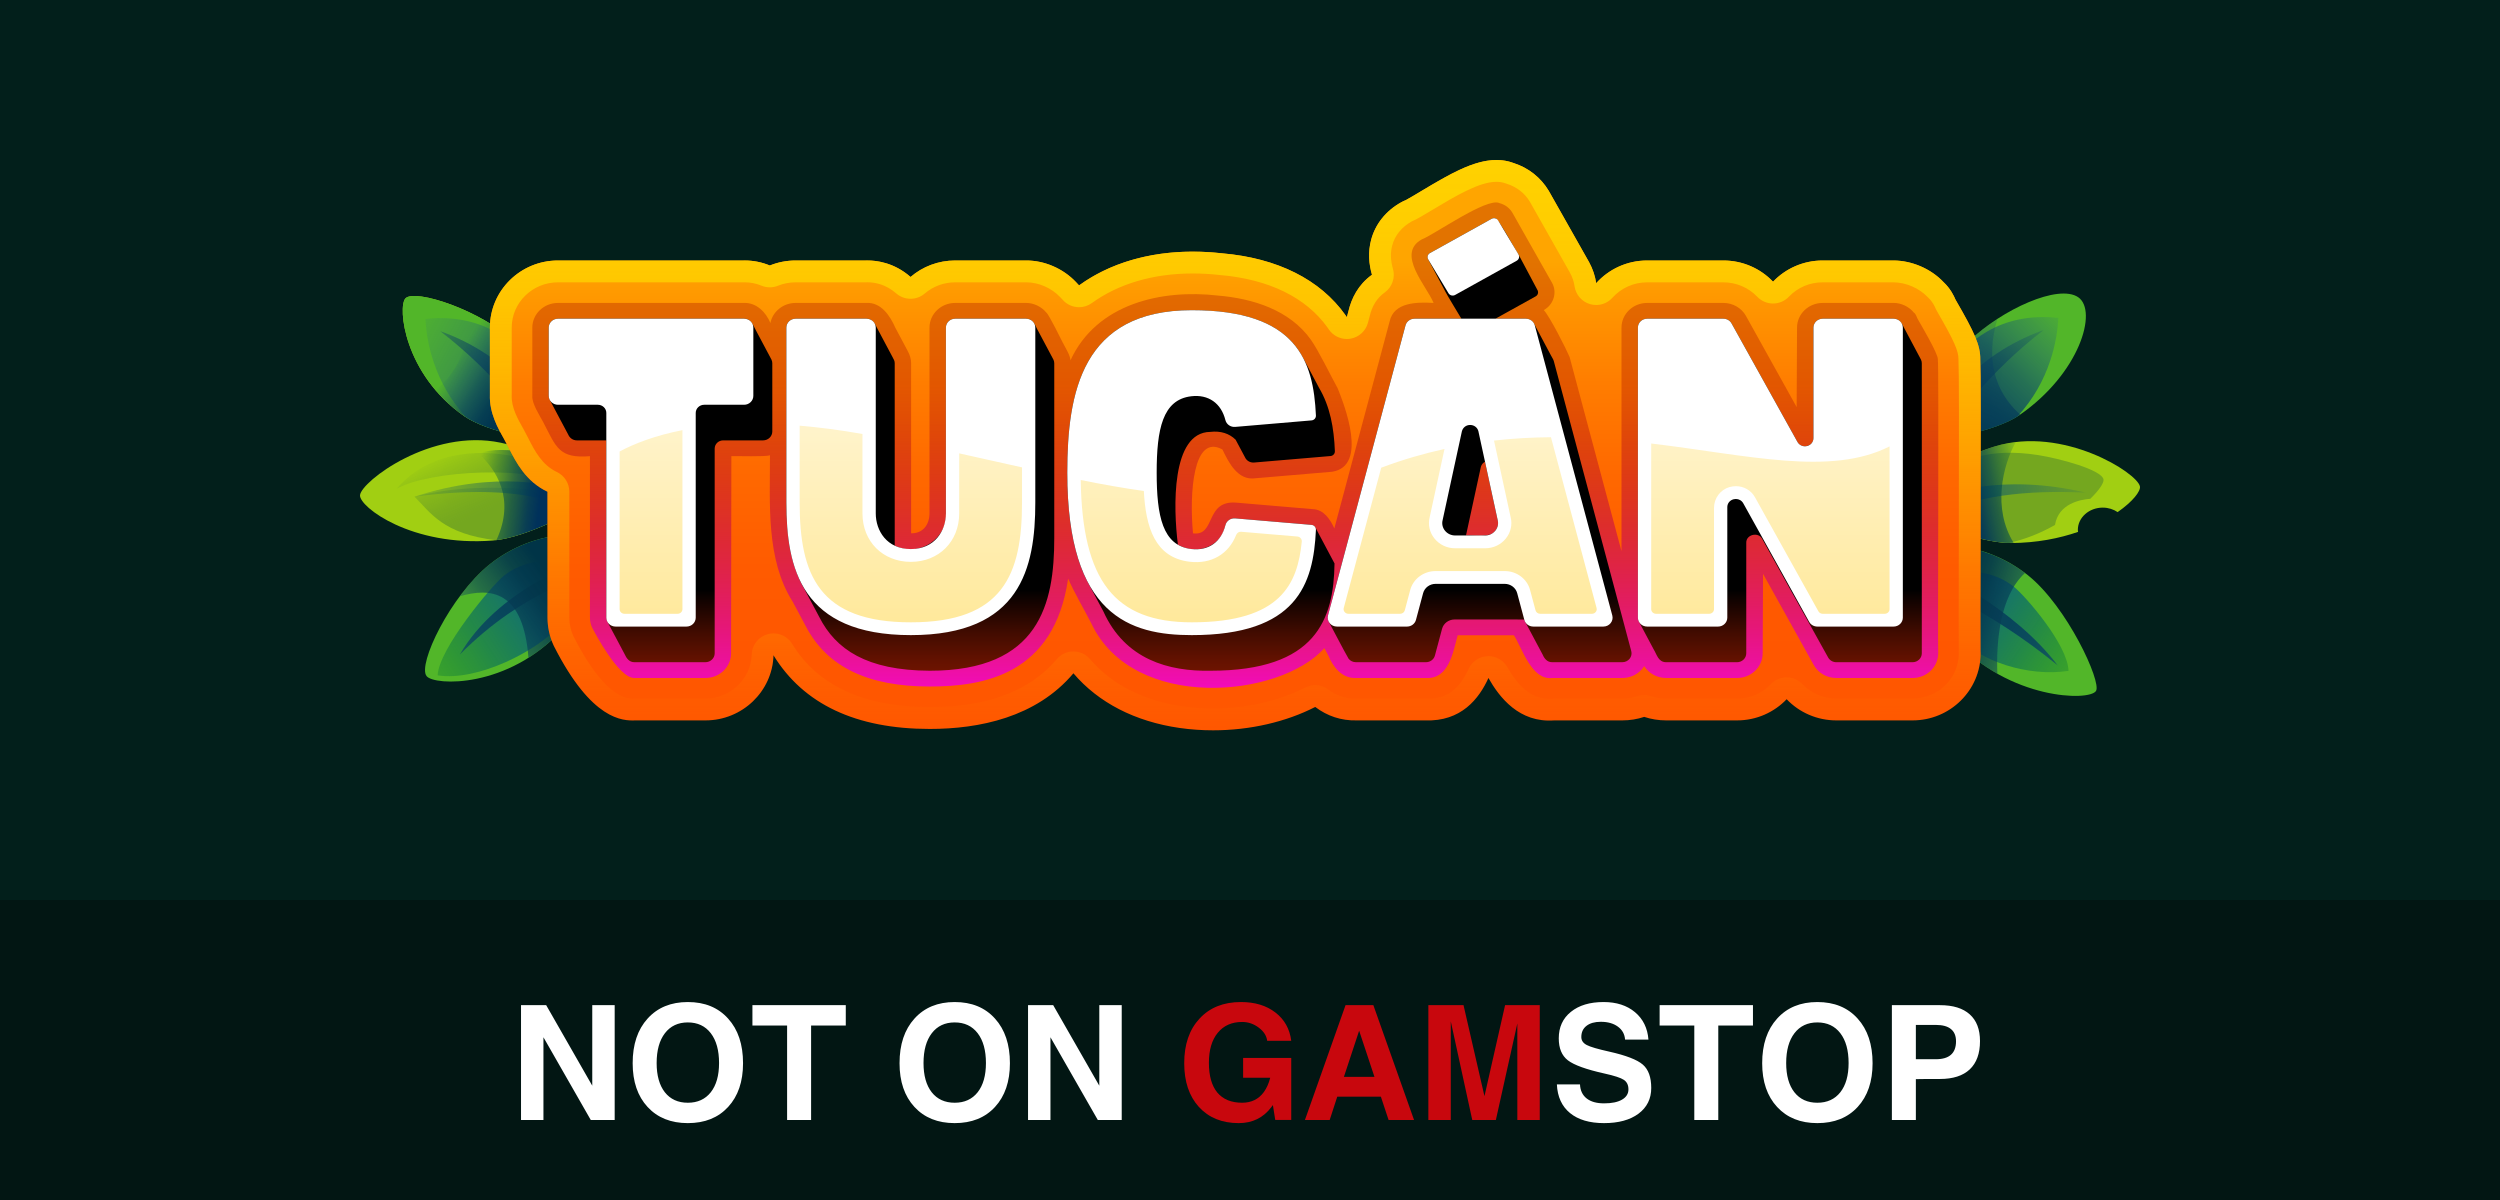 <?xml version="1.0" encoding="UTF-8"?>
<svg xmlns="http://www.w3.org/2000/svg" width="125" height="60" viewBox="0 0 125 60" fill="none">
  <rect width="125" height="60" fill="#021F1B"></rect>
  <rect width="125" height="15" transform="translate(0 45)" fill="#021613"></rect>
  <path d="M27.172 56H26.613H26.051V50.258H26.68H27.309L29.613 54.285V50.258H30.172H30.734V56H30.137H29.539L27.172 51.863V56ZM34.391 56.156C33.547 56.156 32.876 55.887 32.379 55.348C31.881 54.809 31.633 54.079 31.633 53.16C31.633 52.223 31.881 51.479 32.379 50.93C32.876 50.378 33.547 50.102 34.391 50.102C35.24 50.102 35.911 50.378 36.406 50.93C36.904 51.479 37.152 52.223 37.152 53.16C37.152 54.079 36.904 54.809 36.406 55.348C35.911 55.887 35.24 56.156 34.391 56.156ZM34.391 55.137C34.88 55.137 35.263 54.962 35.539 54.613C35.815 54.262 35.953 53.775 35.953 53.152C35.953 52.517 35.815 52.02 35.539 51.66C35.263 51.301 34.88 51.121 34.391 51.121C33.904 51.121 33.522 51.301 33.246 51.66C32.97 52.02 32.832 52.517 32.832 53.152C32.832 53.775 32.969 54.262 33.242 54.613C33.518 54.962 33.901 55.137 34.391 55.137ZM39.355 56V51.277H37.621V50.77V50.258H42.289V50.766V51.277H40.555V56H39.957H39.355ZM47.734 56.156C46.891 56.156 46.22 55.887 45.723 55.348C45.225 54.809 44.977 54.079 44.977 53.16C44.977 52.223 45.225 51.479 45.723 50.93C46.22 50.378 46.891 50.102 47.734 50.102C48.583 50.102 49.255 50.378 49.75 50.93C50.247 51.479 50.496 52.223 50.496 53.16C50.496 54.079 50.247 54.809 49.75 55.348C49.255 55.887 48.583 56.156 47.734 56.156ZM47.734 55.137C48.224 55.137 48.607 54.962 48.883 54.613C49.159 54.262 49.297 53.775 49.297 53.152C49.297 52.517 49.159 52.02 48.883 51.66C48.607 51.301 48.224 51.121 47.734 51.121C47.247 51.121 46.866 51.301 46.59 51.66C46.314 52.02 46.176 52.517 46.176 53.152C46.176 53.775 46.312 54.262 46.586 54.613C46.862 54.962 47.245 55.137 47.734 55.137ZM52.523 56H51.965H51.402V50.258H52.031H52.66L54.965 54.285V50.258H55.523H56.086V56H55.488H54.891L52.523 51.863V56ZM81.254 51.98C81.233 51.707 81.113 51.491 80.894 51.332C80.676 51.171 80.391 51.09 80.039 51.09C79.734 51.09 79.496 51.158 79.324 51.293C79.152 51.426 79.066 51.612 79.066 51.852C79.066 52.023 79.156 52.156 79.336 52.25C79.513 52.344 79.889 52.454 80.465 52.582C81.301 52.77 81.859 52.986 82.141 53.23C82.422 53.473 82.562 53.862 82.562 54.398C82.562 54.938 82.35 55.366 81.926 55.684C81.501 55.999 80.927 56.156 80.203 56.156C79.477 56.156 78.909 55.988 78.5 55.652C78.091 55.316 77.872 54.839 77.844 54.219H79C79.013 54.523 79.124 54.758 79.332 54.922C79.54 55.086 79.831 55.168 80.203 55.168C80.586 55.168 80.884 55.107 81.098 54.984C81.314 54.859 81.422 54.688 81.422 54.469C81.422 54.253 81.345 54.094 81.191 53.992C81.04 53.891 80.717 53.785 80.223 53.676C79.311 53.473 78.702 53.253 78.394 53.016C78.09 52.781 77.938 52.415 77.938 51.918C77.938 51.361 78.139 50.919 78.543 50.594C78.947 50.266 79.492 50.102 80.18 50.102C80.823 50.102 81.346 50.271 81.75 50.609C82.154 50.948 82.378 51.405 82.422 51.98H81.254ZM84.715 56V51.277H82.981V50.77V50.258H87.648V50.766V51.277H85.914V56H85.316H84.715ZM90.867 56.156C90.023 56.156 89.353 55.887 88.856 55.348C88.358 54.809 88.109 54.079 88.109 53.16C88.109 52.223 88.358 51.479 88.856 50.93C89.353 50.378 90.023 50.102 90.867 50.102C91.716 50.102 92.388 50.378 92.883 50.93C93.38 51.479 93.629 52.223 93.629 53.16C93.629 54.079 93.38 54.809 92.883 55.348C92.388 55.887 91.716 56.156 90.867 56.156ZM90.867 55.137C91.357 55.137 91.74 54.962 92.016 54.613C92.292 54.262 92.43 53.775 92.43 53.152C92.43 52.517 92.292 52.02 92.016 51.66C91.74 51.301 91.357 51.121 90.867 51.121C90.38 51.121 89.999 51.301 89.723 51.66C89.447 52.02 89.309 52.517 89.309 53.152C89.309 53.775 89.445 54.262 89.719 54.613C89.995 54.962 90.378 55.137 90.867 55.137ZM94.594 56V50.258H95.191H96.996C97.65 50.258 98.147 50.411 98.488 50.719C98.829 51.023 99 51.469 99 52.055C99 52.675 98.829 53.146 98.488 53.469C98.147 53.789 97.65 53.949 96.996 53.949C96.533 53.947 96.132 53.949 95.793 53.957V56H95.195H94.594ZM95.793 52.961H96.793C97.129 52.961 97.38 52.887 97.547 52.738C97.716 52.59 97.801 52.366 97.801 52.066C97.801 51.793 97.716 51.589 97.547 51.453C97.38 51.315 97.129 51.246 96.793 51.246H95.793V52.961Z" fill="white"></path>
  <path d="M61.938 56.156C61.102 56.156 60.438 55.887 59.945 55.348C59.456 54.809 59.211 54.079 59.211 53.16C59.211 52.223 59.466 51.479 59.977 50.93C60.487 50.378 61.177 50.102 62.047 50.102C62.745 50.102 63.319 50.276 63.77 50.625C64.223 50.974 64.487 51.445 64.562 52.039H63.359C63.328 51.789 63.188 51.57 62.938 51.383C62.688 51.193 62.411 51.098 62.109 51.098C61.589 51.098 61.181 51.279 60.887 51.641C60.592 52 60.445 52.5 60.445 53.141C60.445 53.792 60.586 54.288 60.867 54.629C61.151 54.967 61.565 55.137 62.109 55.137H62.105C62.569 55.137 62.931 54.96 63.191 54.605C63.335 54.405 63.44 54.169 63.508 53.898V53.887H62.156V52.898H64.562V55.996H63.762L63.645 55.254L63.574 55.348C63.171 55.887 62.624 56.156 61.934 56.156H61.938ZM65.246 56L67.277 50.258H67.973H68.668L70.703 56H70.066H69.43L69.043 54.832H66.863L66.484 56H65.867H65.246ZM67.957 51.535L67.195 53.844H68.723L67.957 51.535ZM72.539 56H71.981H71.418V50.258H72.297H73.176L74.223 54.809L75.254 50.258H76.121H76.988V56H76.43H75.867V51.172L74.793 56H74.203H73.613L72.539 51.066V56Z" fill="#C8070D"></path>
  <path d="M29.875 26.972C29.617 26.599 26.805 26.361 24.474 28.225C22.518 29.789 20.869 33.226 21.329 33.805C21.721 34.297 25.419 34.431 28.104 31.479C29.141 30.339 30.132 27.345 29.875 26.972Z" fill="#52B629"></path>
  <path d="M29.479 26.789C29.478 26.789 29.477 26.79 29.476 26.79C29.522 26.801 29.568 26.812 29.608 26.824C29.568 26.812 29.526 26.8 29.479 26.789ZM25.189 28.79C24.596 29.265 21.915 32.472 21.884 33.77C23.914 34.078 26.908 32.521 28.003 31.25C30.725 28.089 27.083 27.276 25.189 28.79Z" fill="url(#paint0_linear_2356_1611)"></path>
  <path d="M29.005 28.075C29.005 28.075 24.873 29.468 22.991 32.729C26.244 29.429 29.541 28.711 29.541 28.711L29.005 28.075Z" fill="url(#paint1_linear_2356_1611)"></path>
  <path d="M29.875 26.972C29.617 26.599 26.805 26.361 24.474 28.225C23.944 28.649 23.439 29.211 22.991 29.815C24.523 29.368 26.16 29.502 26.422 32.887C27 32.523 27.572 32.064 28.103 31.479C29.141 30.339 30.132 27.345 29.875 26.972Z" fill="url(#paint2_linear_2356_1611)"></path>
  <path d="M27.528 21.874C27.837 21.595 27.713 19.005 25.734 17.107C24.074 15.515 20.746 14.428 20.274 14.917C19.873 15.333 20.198 18.716 23.209 20.805C24.373 21.612 27.219 22.153 27.528 21.874Z" fill="#8CC612"></path>
  <path d="M27.528 21.874C27.837 21.595 27.713 19.005 25.734 17.107C24.074 15.515 20.746 14.428 20.274 14.917C19.873 15.333 20.198 18.716 23.209 20.805C24.373 21.612 27.219 22.153 27.528 21.874Z" fill="#52B629"></path>
  <path d="M21.27 15.948C21.323 17.007 21.671 19.102 23.317 20.875C24.539 21.643 27.228 22.145 27.528 21.873C27.758 21.666 27.748 20.18 26.914 18.652C25.908 17.128 24.17 15.635 21.27 15.948Z" fill="url(#paint3_linear_2356_1611)"></path>
  <path d="M27.647 21.491C27.168 20.469 25.633 17.856 22.009 16.556C24.753 18.666 26.379 20.941 27.02 21.945C27.278 21.956 27.462 21.934 27.528 21.874C27.586 21.821 27.629 21.687 27.647 21.491Z" fill="url(#paint4_linear_2356_1611)"></path>
  <path d="M21.775 19.509C22.166 19.968 22.639 20.41 23.209 20.805C24.373 21.613 27.219 22.154 27.528 21.874C27.836 21.595 27.713 19.005 25.734 17.107C25.113 16.512 24.259 15.987 23.408 15.589C23.473 16.866 23.161 18.373 21.775 19.509Z" fill="url(#paint5_linear_2356_1611)"></path>
  <path d="M29.158 25.067C29.229 24.654 28.004 22.763 25.032 22.135C21.564 21.401 18.064 24.077 18.001 24.758C17.947 25.336 20.582 27.354 24.663 27.024C26.24 26.896 29.087 25.481 29.158 25.067Z" fill="#A1CF12"></path>
  <path d="M28.721 24.395C28.258 23.937 27.147 23.199 26.049 22.904C24.504 22.489 21.611 22.334 19.838 24.434C21.471 23.523 26.62 23.203 28.721 24.395ZM29.143 24.966C29.063 24.905 29.011 24.866 29.011 24.866C29.011 24.866 24.733 23.808 20.724 24.833C21.517 25.614 22.13 26.703 24.806 27.009C26.406 26.814 29.09 25.469 29.158 25.067C29.163 25.04 29.156 25.005 29.143 24.966Z" fill="url(#paint6_linear_2356_1611)"></path>
  <path d="M28.991 24.696C27.855 24.217 24.78 23.502 20.724 24.833C23.604 24.453 26.282 24.459 28.769 25.449C28.999 25.291 29.143 25.156 29.158 25.067C29.171 24.989 29.114 24.858 28.991 24.696Z" fill="url(#paint7_linear_2356_1611)"></path>
  <path d="M29.157 25.021C29.15 24.642 28.393 23.472 26.698 22.686C25.371 22.427 24.592 22.451 23.916 22.665C24.793 23.459 25.79 24.915 24.82 27.007C24.856 27.003 24.893 26.997 24.93 26.992C24.94 26.99 24.951 26.989 24.961 26.987C25 26.981 25.04 26.974 25.079 26.966C25.094 26.964 25.108 26.962 25.122 26.959C25.16 26.951 25.199 26.943 25.238 26.935C25.255 26.931 25.271 26.928 25.288 26.924C25.327 26.916 25.365 26.906 25.404 26.897C25.422 26.892 25.44 26.888 25.459 26.884C25.497 26.874 25.535 26.864 25.574 26.854C25.593 26.849 25.613 26.843 25.633 26.838C25.671 26.828 25.709 26.817 25.747 26.806C25.768 26.8 25.789 26.794 25.811 26.787C25.849 26.776 25.887 26.764 25.925 26.752C25.947 26.746 25.968 26.739 25.989 26.733C26.027 26.72 26.066 26.708 26.104 26.695C26.127 26.688 26.149 26.681 26.171 26.673C26.209 26.66 26.246 26.648 26.284 26.634C26.307 26.626 26.33 26.618 26.354 26.61C26.39 26.597 26.427 26.584 26.463 26.57C26.488 26.561 26.512 26.553 26.537 26.544C26.573 26.53 26.608 26.516 26.644 26.503C26.669 26.493 26.693 26.484 26.718 26.474C26.753 26.46 26.789 26.446 26.825 26.432C26.849 26.422 26.874 26.412 26.899 26.402C26.933 26.388 26.968 26.374 27.002 26.36C27.028 26.349 27.053 26.339 27.078 26.328C27.112 26.314 27.145 26.3 27.178 26.286C27.203 26.274 27.229 26.263 27.255 26.252C27.287 26.238 27.319 26.224 27.351 26.209C27.377 26.198 27.402 26.187 27.427 26.175C27.459 26.161 27.49 26.146 27.521 26.132C27.546 26.12 27.571 26.109 27.595 26.097C27.626 26.083 27.656 26.069 27.686 26.054C27.711 26.042 27.736 26.03 27.761 26.018C27.789 26.004 27.817 25.99 27.845 25.976C27.87 25.964 27.895 25.952 27.919 25.939C27.947 25.925 27.973 25.912 28 25.898C28.024 25.885 28.049 25.873 28.073 25.86C28.098 25.847 28.123 25.834 28.148 25.82C28.172 25.808 28.195 25.795 28.218 25.782C28.242 25.769 28.265 25.756 28.288 25.744C28.311 25.731 28.333 25.718 28.356 25.706C28.378 25.693 28.4 25.68 28.422 25.668C28.443 25.655 28.464 25.642 28.485 25.63C28.506 25.618 28.526 25.606 28.546 25.593C28.566 25.581 28.585 25.569 28.605 25.557C28.624 25.545 28.643 25.533 28.661 25.521C28.68 25.509 28.698 25.497 28.716 25.485C28.733 25.474 28.75 25.463 28.766 25.452C28.784 25.44 28.8 25.428 28.817 25.416C28.831 25.406 28.846 25.395 28.86 25.386C28.876 25.373 28.891 25.362 28.906 25.35C28.911 25.346 28.917 25.342 28.922 25.338C28.924 25.337 28.925 25.336 28.926 25.335C28.931 25.331 28.937 25.326 28.942 25.322C28.957 25.311 28.969 25.3 28.982 25.289C28.992 25.28 29.003 25.271 29.013 25.262C29.022 25.254 29.029 25.247 29.037 25.239C29.041 25.235 29.045 25.231 29.049 25.227C29.056 25.22 29.064 25.213 29.071 25.206C29.08 25.196 29.088 25.186 29.096 25.176C29.102 25.169 29.109 25.162 29.114 25.155C29.117 25.152 29.118 25.149 29.12 25.146C29.123 25.143 29.124 25.14 29.126 25.137C29.129 25.133 29.131 25.129 29.134 25.125C29.137 25.119 29.141 25.114 29.144 25.109C29.151 25.094 29.156 25.081 29.158 25.068C29.158 25.068 29.158 25.068 29.158 25.068C29.161 25.054 29.16 25.038 29.157 25.021Z" fill="url(#paint8_linear_2356_1611)"></path>
  <path d="M96.002 27.514C96.259 27.141 99.071 26.903 101.403 28.767C103.358 30.331 105.084 34.089 104.801 34.546C104.471 35.08 100.458 34.973 97.773 32.021C96.735 30.881 95.744 27.887 96.002 27.514Z" fill="#52B629"></path>
  <path d="M96.269 27.366C96.308 27.354 96.354 27.343 96.401 27.332C96.4 27.332 96.399 27.331 96.398 27.331C96.35 27.342 96.308 27.354 96.269 27.366ZM97.874 31.792C98.968 33.063 101.395 33.852 103.426 33.544C103.394 32.246 101.281 29.807 100.687 29.332C98.793 27.818 95.152 28.631 97.874 31.792Z" fill="url(#paint9_linear_2356_1611)"></path>
  <path d="M96.872 28.617C96.872 28.617 100.66 30.342 102.886 33.271C99.423 30.43 96.335 29.253 96.335 29.253L96.872 28.617Z" fill="url(#paint10_linear_2356_1611)"></path>
  <path d="M101.247 28.653C98.948 26.919 96.253 27.149 96.002 27.514C95.744 27.887 96.735 30.881 97.773 32.022C98.418 32.731 99.14 33.272 99.869 33.684C99.807 32.167 99.975 29.813 101.247 28.653Z" fill="url(#paint11_linear_2356_1611)"></path>
  <path d="M96.661 21.82C96.352 21.541 96.475 18.951 98.454 17.053C100.114 15.461 102.932 14.184 103.914 14.864C104.896 15.544 103.991 18.663 100.979 20.752C99.815 21.559 96.969 22.1 96.661 21.82Z" fill="#52B629"></path>
  <path d="M102.919 15.896C102.866 16.954 102.518 19.049 100.872 20.822C99.65 21.59 96.961 22.092 96.661 21.821C96.431 21.613 96.441 20.127 97.275 18.599C98.281 17.075 100.019 15.582 102.919 15.896Z" fill="url(#paint12_linear_2356_1611)"></path>
  <path d="M96.542 21.437C97.021 20.415 98.556 17.802 102.179 16.502C99.436 18.612 97.81 20.887 97.168 21.892C96.911 21.902 96.727 21.88 96.661 21.82C96.603 21.767 96.56 21.633 96.542 21.437Z" fill="url(#paint13_linear_2356_1611)"></path>
  <path d="M98.454 17.053C96.475 18.951 96.352 21.541 96.661 21.82C96.969 22.099 99.815 21.558 100.979 20.751C100.99 20.744 100.999 20.735 101.01 20.728C99.32 19.204 99.465 17.27 99.876 15.94C99.361 16.273 98.871 16.653 98.454 17.053Z" fill="url(#paint14_linear_2356_1611)"></path>
  <path d="M99.766 22.313C96.859 23.194 95.801 25.182 95.907 25.588C96.013 25.994 98.971 27.16 100.553 27.152C101.843 27.145 102.968 26.919 103.903 26.594C103.9 26.561 103.892 26.529 103.892 26.495C103.892 25.88 104.45 25.381 105.139 25.381C105.418 25.381 105.674 25.466 105.882 25.605C106.642 25.076 107.039 24.558 106.997 24.323C106.875 23.651 103.159 21.285 99.766 22.313Z" fill="#A1CF12"></path>
  <path d="M104.515 24.94C104.952 24.514 105.2 24.148 105.176 23.979C105.105 23.488 102.96 22.92 101.905 22.754C96.946 21.971 96.036 25.375 96.036 25.375C96.036 25.375 95.988 25.418 95.913 25.486C95.904 25.526 95.9 25.562 95.907 25.588C96.01 25.983 98.799 27.092 100.41 27.15C101.256 26.979 102.055 26.641 102.75 26.247C102.921 25.191 103.994 24.98 104.515 24.94Z" fill="url(#paint15_linear_2356_1611)"></path>
  <path d="M96.042 25.205C97.132 24.63 100.135 23.654 104.29 24.632C101.388 24.5 98.721 24.736 96.328 25.936C96.085 25.798 95.93 25.676 95.907 25.589C95.887 25.513 95.934 25.377 96.042 25.205Z" fill="url(#paint16_linear_2356_1611)"></path>
  <path d="M100.553 27.153C100.599 27.152 100.64 27.147 100.686 27.146C99.612 25.413 100.133 23.282 100.787 22.11C100.446 22.15 100.105 22.211 99.766 22.313C96.859 23.194 95.801 25.182 95.907 25.589C96.013 25.995 98.971 27.161 100.553 27.153Z" fill="url(#paint17_linear_2356_1611)"></path>
  <path d="M99.031 27.38C99.043 20.715 99.043 18.705 99.014 17.976C99.024 17.267 98.719 16.617 97.809 15.041L97.778 14.987C97.698 14.799 97.526 14.433 97.176 14.105C96.535 13.426 95.579 13.03 94.68 13.025H91.134C90.156 13.025 89.273 13.433 88.652 14.085C88.017 13.418 87.123 13.025 86.169 13.025H82.358C81.344 13.025 80.433 13.464 79.809 14.159C79.756 13.801 79.64 13.447 79.455 13.11L77.439 9.544C77.041 8.877 76.42 8.388 75.678 8.152C74.281 7.629 72.756 8.542 71.007 9.588C70.76 9.736 70.427 9.935 70.298 10.001C70.217 10.034 70.138 10.071 70.062 10.114C69.299 10.536 68.764 11.204 68.556 11.995C68.393 12.615 68.445 13.203 68.599 13.738C67.904 14.237 67.571 14.924 67.421 15.564L67.343 15.858C67.319 15.823 67.296 15.789 67.272 15.755C66.006 13.975 63.874 12.907 61.107 12.666C58.295 12.349 55.784 12.942 53.953 14.27C53.903 14.21 53.851 14.155 53.797 14.103C53.156 13.424 52.215 13.02 51.303 13.025H47.757C46.905 13.025 46.125 13.335 45.528 13.848C44.684 13.11 43.78 13.01 43.287 13.025H39.78C39.327 13.025 38.891 13.113 38.491 13.275C38.08 13.104 37.633 13.017 37.179 13.025H27.898C26.022 13.025 24.495 14.53 24.495 16.38V19.737C24.461 20.646 24.905 21.427 25.204 21.953L25.432 22.385C25.798 23.108 26.287 24.072 27.375 24.586V30.883C27.375 31.359 27.48 31.835 27.677 32.26C27.687 32.283 27.699 32.306 27.71 32.329C29.584 36.017 31.142 36.046 31.767 36.02H35.273C37.117 36.02 38.624 34.565 38.674 32.761C40.172 35.208 42.798 36.447 46.49 36.447C48.948 36.447 51.809 35.875 53.671 33.663C54.914 35.126 56.746 36.078 58.987 36.399C59.54 36.478 60.098 36.516 60.654 36.516C62.496 36.516 64.306 36.095 65.762 35.347C66.358 35.802 67.067 36.04 67.83 36.02H71.252C73.059 36.088 73.952 34.936 74.422 33.898C74.968 34.864 75.957 36.151 77.71 36.02H81.116C81.495 36.02 81.864 35.959 82.21 35.844C82.557 35.959 82.926 36.02 83.306 36.02H86.851C87.829 36.02 88.712 35.611 89.333 34.96C89.968 35.628 90.863 36.02 91.816 36.02H95.628C97.504 36.02 99.031 34.515 99.031 32.665C99.031 32.63 99.03 32.594 99.028 32.559C99.021 32.218 99.026 29.759 99.031 27.38Z" fill="url(#paint18_linear_2356_1611)"></path>
  <path d="M74.822 9.091C74.992 9.091 75.147 9.118 75.296 9.174C75.313 9.18 75.33 9.186 75.347 9.192C75.841 9.348 76.24 9.664 76.49 10.081L78.498 13.634C78.617 13.85 78.694 14.08 78.729 14.318C78.791 14.736 79.089 15.082 79.494 15.204C79.598 15.235 79.704 15.25 79.809 15.25C80.114 15.25 80.41 15.122 80.621 14.887C81.061 14.397 81.694 14.116 82.358 14.116H86.169C86.809 14.116 87.426 14.379 87.862 14.837C88.068 15.053 88.353 15.176 88.652 15.176H88.652C88.95 15.176 89.236 15.054 89.442 14.838C89.886 14.372 90.487 14.116 91.134 14.116H94.674C95.292 14.119 95.963 14.409 96.383 14.854C96.398 14.87 96.414 14.886 96.431 14.902C96.64 15.098 96.741 15.336 96.775 15.414C96.791 15.454 96.81 15.492 96.832 15.529L96.865 15.587C97.702 17.037 97.929 17.547 97.923 17.96C97.923 17.98 97.923 18 97.924 18.02C97.953 18.74 97.952 20.896 97.94 27.377C97.934 30.021 97.931 32.237 97.938 32.582C97.938 32.593 97.938 32.604 97.939 32.614L97.94 32.665C97.94 33.913 96.903 34.929 95.628 34.929H91.816C91.176 34.929 90.559 34.666 90.124 34.208C89.918 33.992 89.633 33.87 89.334 33.869H89.333C89.035 33.869 88.75 33.991 88.544 34.207C88.1 34.673 87.499 34.929 86.851 34.929H83.306C83.048 34.929 82.795 34.889 82.555 34.809C82.443 34.772 82.326 34.753 82.21 34.753C82.094 34.753 81.977 34.772 81.865 34.809C81.625 34.889 81.373 34.929 81.114 34.929H77.71C77.683 34.929 77.656 34.93 77.629 34.932C77.573 34.937 77.518 34.938 77.465 34.938C76.949 34.938 76.171 34.775 75.372 33.361C75.178 33.018 74.814 32.807 74.422 32.807C74.406 32.807 74.39 32.808 74.374 32.809C73.963 32.827 73.598 33.074 73.429 33.448C72.833 34.763 72.033 34.932 71.403 34.932C71.367 34.932 71.33 34.931 71.293 34.93C71.279 34.929 71.266 34.929 71.252 34.929L67.801 34.93L67.741 34.93C67.258 34.93 66.815 34.779 66.424 34.48C66.23 34.332 65.997 34.257 65.762 34.257C65.592 34.257 65.421 34.296 65.264 34.377C63.948 35.053 62.31 35.425 60.654 35.425C60.143 35.425 59.634 35.39 59.141 35.319C57.182 35.038 55.578 34.221 54.502 32.956C54.294 32.713 53.99 32.572 53.671 32.572C53.67 32.572 53.669 32.572 53.668 32.572C53.347 32.573 53.043 32.715 52.836 32.961C51.498 34.55 49.363 35.356 46.49 35.356C43.207 35.356 40.89 34.291 39.605 32.191C39.403 31.862 39.047 31.67 38.674 31.67C38.581 31.67 38.486 31.682 38.393 31.707C37.926 31.832 37.597 32.248 37.584 32.731C37.55 33.943 36.513 34.929 35.273 34.929H31.767C31.752 34.929 31.737 34.93 31.722 34.93C31.692 34.931 31.658 34.933 31.621 34.933C30.434 34.933 29.27 32.992 28.683 31.836L28.666 31.801C28.536 31.519 28.466 31.202 28.466 30.884V24.586C28.466 24.164 28.223 23.78 27.841 23.599C27.091 23.245 26.727 22.527 26.397 21.877L26.169 21.444C26.163 21.434 26.158 21.424 26.152 21.414C25.903 20.976 25.563 20.377 25.585 19.778C25.586 19.764 25.586 19.751 25.586 19.737V16.38C25.586 15.132 26.623 14.116 27.898 14.116L37.199 14.116L37.238 14.115C37.525 14.115 37.806 14.172 38.073 14.283C38.207 14.338 38.349 14.366 38.491 14.366C38.63 14.366 38.769 14.34 38.901 14.286C39.18 14.173 39.476 14.116 39.78 14.116H43.287C43.298 14.116 43.309 14.116 43.32 14.115L43.377 14.114C43.741 14.114 44.285 14.211 44.81 14.669C45.015 14.849 45.271 14.938 45.528 14.938C45.78 14.938 46.033 14.851 46.237 14.676C46.659 14.315 47.199 14.116 47.757 14.116H51.318C51.929 14.116 52.575 14.398 53.004 14.852C53.016 14.864 53.027 14.876 53.039 14.887C53.066 14.914 53.093 14.942 53.118 14.972C53.333 15.228 53.642 15.361 53.953 15.361C54.176 15.361 54.4 15.293 54.593 15.153C55.928 14.185 57.674 13.673 59.642 13.673C60.081 13.673 60.532 13.699 61.013 13.753C63.451 13.965 65.308 14.876 66.381 16.384L66.435 16.463C66.639 16.77 66.982 16.949 67.343 16.949C67.401 16.949 67.461 16.945 67.52 16.935C67.943 16.865 68.286 16.554 68.397 16.14L68.475 15.846C68.478 15.835 68.481 15.823 68.484 15.812C68.606 15.288 68.852 14.9 69.235 14.624C69.609 14.356 69.774 13.88 69.647 13.438C69.527 13.018 69.515 12.637 69.611 12.273C69.742 11.772 70.09 11.345 70.593 11.067C70.628 11.047 70.665 11.03 70.703 11.015C70.734 11.002 70.765 10.988 70.796 10.972C70.947 10.895 71.235 10.723 71.57 10.523C72.801 9.786 73.963 9.091 74.822 9.091ZM74.822 8C73.661 8 72.406 8.751 71.007 9.588C70.76 9.736 70.427 9.936 70.298 10.002C70.217 10.034 70.138 10.071 70.062 10.114C69.299 10.536 68.764 11.204 68.556 11.995C68.393 12.615 68.445 13.203 68.599 13.738C67.904 14.237 67.571 14.924 67.421 15.564L67.343 15.858C67.319 15.823 67.296 15.789 67.272 15.755C66.005 13.975 63.874 12.907 61.107 12.666C60.609 12.61 60.12 12.582 59.642 12.582C57.426 12.582 55.459 13.177 53.953 14.27C53.903 14.21 53.851 14.155 53.797 14.103C53.159 13.428 52.226 13.025 51.318 13.025C51.313 13.025 51.308 13.025 51.303 13.025H47.757C46.905 13.025 46.125 13.335 45.528 13.848C44.732 13.153 43.885 13.024 43.377 13.024C43.346 13.024 43.316 13.024 43.287 13.025H39.78C39.327 13.025 38.891 13.113 38.491 13.275C38.098 13.112 37.672 13.024 37.238 13.024C37.218 13.024 37.199 13.025 37.179 13.025H27.898C26.022 13.025 24.495 14.53 24.495 16.38V19.737C24.461 20.646 24.905 21.427 25.204 21.953L25.432 22.385C25.798 23.108 26.287 24.072 27.375 24.586V30.884C27.375 31.359 27.48 31.835 27.677 32.261C27.687 32.284 27.699 32.306 27.71 32.329C29.451 35.756 30.92 36.024 31.621 36.024C31.674 36.024 31.723 36.022 31.767 36.02H35.273C37.117 36.02 38.624 34.566 38.674 32.761C40.172 35.208 42.798 36.447 46.49 36.447C48.948 36.447 51.809 35.875 53.67 33.663C54.914 35.126 56.746 36.078 58.987 36.399C59.54 36.478 60.098 36.516 60.654 36.516C62.496 36.516 64.306 36.095 65.762 35.347C66.334 35.784 67.012 36.021 67.741 36.021C67.77 36.021 67.8 36.021 67.83 36.02H71.252C71.303 36.022 71.353 36.023 71.403 36.023C73.109 36.023 73.965 34.907 74.422 33.898C74.942 34.818 75.864 36.029 77.465 36.029C77.545 36.029 77.626 36.026 77.71 36.02H81.116C81.495 36.02 81.864 35.959 82.21 35.844C82.557 35.959 82.926 36.02 83.306 36.02H86.851C87.829 36.02 88.712 35.611 89.333 34.96C89.968 35.628 90.863 36.02 91.816 36.02H95.628C97.504 36.02 99.031 34.515 99.031 32.665C99.031 32.63 99.03 32.595 99.028 32.559C99.021 32.218 99.026 29.759 99.031 27.38C99.043 20.715 99.044 18.705 99.014 17.976C99.024 17.267 98.719 16.617 97.81 15.041L97.778 14.987C97.698 14.799 97.526 14.433 97.176 14.105C96.535 13.426 95.579 13.03 94.68 13.025H91.134C90.156 13.025 89.273 13.433 88.652 14.085C88.017 13.418 87.123 13.025 86.169 13.025H82.358C81.344 13.025 80.433 13.464 79.809 14.159C79.756 13.802 79.64 13.447 79.455 13.11L77.439 9.544C77.041 8.877 76.42 8.388 75.678 8.152C75.398 8.047 75.113 8 74.822 8Z" fill="url(#paint19_linear_2356_1611)"></path>
  <path d="M96.892 17.96C96.907 17.69 96.036 16.216 95.905 15.986L95.905 15.986C95.838 15.888 95.803 15.689 95.693 15.631C95.457 15.333 95.054 15.143 94.68 15.147H91.134C90.427 15.147 89.852 15.7 89.852 16.379L89.833 20.355L87.299 15.798C87.076 15.396 86.643 15.147 86.169 15.147H82.357C81.65 15.147 81.075 15.7 81.075 16.381V27.561L78.482 17.856C78.312 17.448 77.491 15.827 77.189 15.504C77.678 15.236 77.869 14.629 77.609 14.154L75.618 10.633C75.477 10.396 75.248 10.227 74.972 10.156C74.361 9.845 71.647 11.771 71.089 11.97C69.788 12.69 71.343 14.307 71.679 15.147C70.891 15.106 69.696 15.084 69.481 16.074C69.481 16.073 66.716 26.423 66.716 26.423C66.516 25.973 66.189 25.478 65.649 25.458L61.836 25.134C60.22 24.989 60.815 26.822 59.65 26.667C59.463 24.673 59.652 21.664 61.12 22.474C61.443 23.14 61.893 24.046 62.779 23.912C62.779 23.912 66.602 23.588 66.602 23.588C68.426 23.306 67.211 20.235 66.887 19.422C66.549 18.812 65.942 17.553 65.544 16.986C64.479 15.489 62.626 14.924 60.896 14.778C58.093 14.454 54.831 15.173 53.524 18.017C53.511 17.753 53.243 17.347 53.131 17.117L53.13 17.118C53.128 17.115 53.126 17.112 53.124 17.109L53.127 17.108C53.102 17.066 52.431 15.688 52.318 15.633C52.082 15.334 51.678 15.143 51.303 15.147H47.757C47.05 15.147 46.475 15.7 46.475 16.381V25.672C46.47 26.24 46.143 26.677 45.556 26.664V18.162C45.558 17.966 45.495 17.742 45.382 17.544C45.207 17.222 44.941 16.701 44.767 16.388C44.501 15.781 44.051 15.108 43.325 15.147C43.325 15.147 39.78 15.147 39.78 15.147C39.154 15.147 38.632 15.581 38.52 16.152C38.295 15.602 37.816 15.127 37.205 15.147H27.898C27.191 15.147 26.616 15.7 26.616 16.381V19.794C26.583 20.17 26.997 20.797 27.165 21.115C27.811 22.362 27.948 22.937 29.497 22.809V30.884C29.497 31.054 29.533 31.222 29.601 31.369C29.722 31.607 30.939 33.93 31.727 33.9H35.272C35.979 33.9 36.554 33.346 36.554 32.666L36.568 22.808C36.833 22.794 38.27 22.849 38.498 22.762C38.504 25.18 38.29 27.97 39.632 30.081C39.829 30.455 40.093 30.948 40.293 31.319C41.356 33.343 43.383 34.326 46.49 34.326C49.165 34.326 52.71 33.744 53.406 28.93C53.727 29.665 54.205 30.461 54.57 31.179C56.67 35.602 63.992 34.907 66.219 32.406C66.233 32.429 66.392 32.743 66.41 32.765C66.657 33.36 67.102 33.928 67.796 33.9H71.298C72.448 33.961 72.649 32.615 72.885 31.764H75.696C76.124 32.441 76.582 34.022 77.613 33.9C77.613 33.9 81.115 33.9 81.115 33.9C81.562 33.9 81.973 33.68 82.211 33.306C82.441 33.671 82.856 33.9 83.306 33.9H86.851C87.558 33.9 88.133 33.346 88.133 32.667L88.152 28.692L90.686 33.248C90.909 33.65 91.342 33.9 91.816 33.9H95.628C96.335 33.9 96.91 33.346 96.91 32.666C96.884 32.415 96.95 18.207 96.892 17.96Z" fill="url(#paint20_linear_2356_1611)"></path>
  <path d="M38.57 17.974C38.311 17.486 38.051 16.999 37.792 16.512C37.655 16.265 37.554 15.928 37.205 15.935H27.898C27.643 15.935 27.436 16.135 27.436 16.38V19.793C27.436 19.875 27.46 19.948 27.5 20.016C27.668 20.332 27.836 20.648 28.004 20.965C28.096 21.136 28.187 21.307 28.278 21.479C28.322 21.561 28.366 21.644 28.41 21.727C28.481 21.896 28.644 22.02 28.846 22.019H30.316V30.884C30.316 30.958 30.335 31.027 30.371 31.089C30.429 31.199 30.487 31.308 30.545 31.417C30.709 31.724 30.872 32.032 31.036 32.339C31.099 32.457 31.162 32.575 31.224 32.694C31.319 32.904 31.456 33.116 31.727 33.11H35.272C35.527 33.11 35.734 32.911 35.734 32.665V22.427C35.734 22.202 35.925 22.019 36.158 22.019H38.153C38.408 22.019 38.615 21.82 38.615 21.575V18.162C38.615 18.094 38.599 18.031 38.57 17.974ZM52.668 17.974C52.421 17.51 52.174 17.046 51.927 16.582C51.757 16.303 51.697 15.941 51.303 15.935H47.757C47.502 15.935 47.295 16.135 47.295 16.38V25.671C47.382 26.87 46.017 27.897 44.736 27.281V18.162C44.739 18.051 44.685 17.96 44.634 17.868C44.499 17.613 44.364 17.359 44.228 17.105C44.104 16.872 43.98 16.639 43.856 16.405C43.748 16.181 43.624 15.928 43.325 15.935H39.78C39.525 15.935 39.318 16.135 39.318 16.38V25.128C39.316 26.677 39.483 28.191 40.217 29.447C40.301 29.603 40.384 29.76 40.467 29.917C40.632 30.227 40.797 30.537 40.962 30.847C41.782 32.465 43.325 33.524 46.489 33.537C51.974 33.537 52.713 30.187 52.713 26.91V18.162C52.713 18.094 52.697 18.031 52.668 17.974ZM66.726 28.173C66.522 27.788 66.317 27.404 66.113 27.02C66.036 26.876 65.959 26.731 65.882 26.586C65.8 26.456 65.765 26.258 65.577 26.244L61.759 25.919C61.529 25.899 61.325 26.043 61.27 26.26C61.051 27.375 59.81 27.763 58.896 27.235C58.659 25.388 58.557 21.614 60.511 21.595C61.03 21.532 61.468 21.675 61.781 21.985C61.947 22.295 62.112 22.607 62.278 22.917C62.365 23.058 62.531 23.141 62.707 23.126L66.527 22.802C66.654 22.791 66.75 22.683 66.744 22.557C66.698 21.399 66.507 20.324 65.947 19.382C65.867 19.231 65.787 19.08 65.707 18.93C65.526 18.59 65.345 18.25 65.164 17.91C64.429 16.499 62.872 15.509 59.587 15.509C54.103 15.509 53.364 19.615 53.364 23.632C53.364 26.098 53.737 27.828 54.352 29.038C54.624 29.549 54.897 30.061 55.169 30.572C56.256 32.983 58.44 33.579 60.536 33.537C65.813 33.533 66.686 30.963 66.726 28.173ZM96.05 17.983C95.767 17.451 95.484 16.919 95.201 16.387C95.098 16.168 94.969 15.929 94.68 15.935H91.134C90.879 15.935 90.672 16.135 90.672 16.38V21.907C90.686 22.326 90.06 22.467 89.874 22.099L86.577 16.17C86.496 16.025 86.34 15.935 86.169 15.935H82.357C82.102 15.935 81.895 16.135 81.895 16.38V30.884C81.892 31.005 81.957 31.103 82.011 31.205C82.099 31.37 82.187 31.535 82.275 31.701C82.41 31.955 82.545 32.209 82.681 32.463C82.852 32.742 82.911 33.104 83.305 33.111H86.851C87.106 33.111 87.313 32.911 87.313 32.665V27.139C87.3 26.722 87.922 26.577 88.111 26.946L91.408 32.876C91.489 33.02 91.645 33.111 91.816 33.111H95.628C95.883 33.111 96.09 32.911 96.09 32.665V18.162C96.09 18.098 96.075 18.038 96.05 17.983ZM77.689 18.051C77.661 17.952 77.597 17.873 77.554 17.782C77.496 17.672 77.438 17.563 77.379 17.454C77.235 17.182 77.09 16.91 76.945 16.638C76.884 16.523 76.823 16.408 76.761 16.293C76.68 16.098 76.526 15.931 76.292 15.935H74.773L76.784 14.818C76.912 14.747 76.938 14.589 76.858 14.475C76.849 14.458 76.84 14.44 76.831 14.424C76.796 14.359 76.762 14.293 76.727 14.229C76.683 14.146 76.639 14.063 76.595 13.98C76.528 13.852 76.458 13.725 76.391 13.597C76.296 13.421 76.204 13.244 76.109 13.068C76.061 12.975 76.01 12.883 75.962 12.79C75.949 12.767 75.936 12.743 75.924 12.72C75.849 12.653 74.894 10.855 74.762 10.918C74.7 10.902 74.635 10.911 74.579 10.941L71.498 12.653C71.37 12.721 71.344 12.89 71.428 13.003C71.437 13.021 71.447 13.039 71.456 13.056C71.48 13.1 71.503 13.145 71.527 13.189C71.598 13.323 71.67 13.456 71.74 13.59C71.81 13.72 71.879 13.85 71.948 13.98C72.024 14.121 72.098 14.262 72.174 14.403C72.208 14.468 72.242 14.533 72.277 14.598C72.287 14.638 73.021 15.857 73.069 15.935H70.722C70.511 15.935 70.327 16.073 70.275 16.27L66.4 30.773C66.343 30.956 66.452 31.116 66.535 31.27C66.837 31.824 67.117 32.391 67.431 32.938C67.519 33.048 67.652 33.11 67.796 33.11H71.298C71.51 33.11 71.694 32.973 71.746 32.776L72.103 31.441C72.176 31.166 72.433 30.974 72.728 30.974C72.739 30.982 76.202 30.963 76.213 30.979C76.237 31.082 76.303 31.163 76.347 31.255C76.406 31.367 76.466 31.48 76.526 31.592C76.671 31.864 76.815 32.136 76.96 32.407C77.018 32.517 77.076 32.626 77.135 32.735C77.219 32.935 77.369 33.116 77.613 33.11H81.115C81.259 33.11 81.392 33.048 81.481 32.938C81.569 32.828 81.599 32.689 81.563 32.555L77.689 18.051ZM74.767 26.533C74.526 26.914 73.665 26.736 73.299 26.774L74.043 23.345C74.074 23.227 74.152 23.14 74.25 23.086L74.884 26.006C74.932 26.185 74.89 26.38 74.767 26.533Z" fill="url(#paint21_linear_2356_1611)"></path>
  <path d="M59.563 19.813C60.417 19.711 61.057 20.157 61.27 21.005C61.325 21.221 61.531 21.364 61.759 21.345L65.578 21.02C65.706 21.009 65.802 20.902 65.796 20.776C65.674 18.04 64.838 15.509 59.587 15.509C54.103 15.509 53.364 19.615 53.364 23.632C53.364 30.79 56.51 31.756 59.587 31.756C64.838 31.756 65.674 29.224 65.796 26.488C65.802 26.363 65.706 26.255 65.577 26.244L61.759 25.919C61.529 25.899 61.324 26.043 61.27 26.259C61.057 27.107 60.421 27.552 59.563 27.451C58.128 27.281 57.834 25.802 57.834 23.632C57.834 21.462 58.128 19.982 59.563 19.813ZM72.426 14.664C72.493 14.774 72.64 14.812 72.755 14.748L75.836 13.036C75.951 12.972 75.99 12.83 75.924 12.72L74.908 11.026C74.876 10.972 74.824 10.934 74.762 10.918C74.7 10.902 74.635 10.911 74.579 10.941L71.498 12.653C71.442 12.684 71.403 12.734 71.386 12.794C71.369 12.854 71.378 12.916 71.41 12.97L72.426 14.664ZM94.68 15.935H91.134C90.879 15.935 90.672 16.135 90.672 16.38V21.907C90.672 22.097 90.543 22.256 90.351 22.302C90.16 22.349 89.968 22.267 89.874 22.099L86.577 16.17C86.496 16.025 86.34 15.935 86.169 15.935H82.357C82.102 15.935 81.895 16.135 81.895 16.38V30.884C81.895 31.129 82.102 31.329 82.357 31.329H85.903C86.157 31.329 86.365 31.129 86.365 30.884V25.357C86.365 25.167 86.494 25.008 86.686 24.962C86.722 24.953 86.757 24.949 86.793 24.949C86.946 24.949 87.087 25.028 87.163 25.165L90.46 31.094C90.54 31.239 90.697 31.329 90.868 31.329H94.68C94.934 31.329 95.142 31.129 95.142 30.884V16.38C95.142 16.135 94.934 15.935 94.68 15.935ZM51.303 15.935H47.757C47.502 15.935 47.295 16.135 47.295 16.38V25.671C47.295 26.529 46.746 27.453 45.541 27.453C44.337 27.453 43.788 26.529 43.788 25.671V16.38C43.788 16.135 43.58 15.935 43.325 15.935H39.78C39.525 15.935 39.318 16.135 39.318 16.38V25.128C39.318 28.405 40.057 31.756 45.541 31.756C51.026 31.756 51.765 28.405 51.765 25.128V16.38C51.765 16.135 51.558 15.935 51.303 15.935ZM37.205 15.935H27.898C27.643 15.935 27.436 16.135 27.436 16.38V19.793C27.436 20.038 27.643 20.238 27.898 20.238H29.892C30.126 20.238 30.316 20.421 30.316 20.646V30.884C30.316 31.129 30.524 31.329 30.779 31.329H34.324C34.579 31.329 34.786 31.129 34.786 30.884V20.646C34.786 20.421 34.977 20.238 35.21 20.238H37.205C37.46 20.238 37.667 20.038 37.667 19.793V16.38C37.667 16.135 37.459 15.935 37.205 15.935ZM76.74 16.27C76.688 16.073 76.504 15.935 76.293 15.935H70.722C70.511 15.935 70.327 16.073 70.275 16.27L66.4 30.773C66.364 30.907 66.394 31.047 66.483 31.157C66.571 31.266 66.704 31.329 66.848 31.329H70.35C70.561 31.329 70.745 31.192 70.798 30.995L71.155 29.66C71.228 29.385 71.485 29.193 71.78 29.193H75.235C75.53 29.193 75.787 29.385 75.86 29.66L76.217 30.995C76.269 31.191 76.454 31.329 76.665 31.329H80.167C80.311 31.329 80.444 31.266 80.532 31.157C80.621 31.047 80.651 30.907 80.615 30.773L76.74 16.27ZM74.767 26.533C74.644 26.686 74.458 26.774 74.257 26.774H72.758C72.557 26.774 72.371 26.686 72.248 26.533C72.125 26.381 72.083 26.185 72.133 25.998L73.095 21.564C73.146 21.372 73.311 21.248 73.507 21.248C73.704 21.248 73.869 21.372 73.918 21.555L74.884 26.006C74.932 26.185 74.89 26.38 74.767 26.533Z" fill="white"></path>
  <path d="M47.96 25.671C47.96 27.074 46.943 28.093 45.542 28.093C44.141 28.093 43.123 27.074 43.123 25.671V21.699C41.991 21.498 40.949 21.366 39.983 21.284V25.128C39.983 28.722 40.928 31.116 45.542 31.116C50.156 31.116 51.101 28.722 51.101 25.128V23.369C50.092 23.143 49.049 22.906 47.96 22.668V25.671ZM30.981 30.457C30.981 30.585 31.089 30.689 31.222 30.689H33.881C34.014 30.689 34.122 30.585 34.122 30.457V21.507C32.749 21.777 31.725 22.177 30.981 22.574V30.457ZM77.548 21.861C76.618 21.869 75.669 21.918 74.7 22.029L75.533 25.864C75.625 26.233 75.537 26.622 75.293 26.925C75.043 27.236 74.665 27.414 74.257 27.414H72.758C72.35 27.414 71.973 27.236 71.723 26.925C71.478 26.621 71.391 26.233 71.484 25.859L72.225 22.448C71.194 22.677 70.145 22.978 69.078 23.379C69.072 23.381 69.066 23.383 69.061 23.385L67.187 30.4C67.168 30.47 67.184 30.542 67.23 30.599C67.275 30.657 67.345 30.689 67.42 30.689H70.007C70.117 30.689 70.213 30.618 70.24 30.515L70.511 29.5C70.66 28.942 71.182 28.553 71.78 28.553H75.236C75.834 28.553 76.356 28.943 76.504 29.5L76.776 30.515C76.803 30.618 76.899 30.689 77.009 30.689H79.596C79.671 30.689 79.74 30.657 79.786 30.599C79.832 30.543 79.848 30.47 79.829 30.4L77.548 21.861ZM64.869 26.826L62.058 26.588C61.95 26.578 61.85 26.643 61.809 26.746C61.429 27.707 60.565 28.215 59.482 28.087C57.74 27.88 57.287 26.349 57.192 24.549C56.161 24.406 55.114 24.218 54.036 24.001C54.112 29.042 55.734 31.116 59.588 31.116C64.065 31.116 64.878 29.176 65.089 27.081C65.095 27.019 65.075 26.958 65.033 26.909C64.992 26.861 64.933 26.832 64.869 26.826ZM82.56 22.175V30.457C82.56 30.585 82.668 30.689 82.801 30.689H85.46C85.593 30.689 85.701 30.585 85.701 30.457V25.39C85.701 24.913 86.017 24.488 86.469 24.355C86.578 24.324 86.688 24.309 86.795 24.309C87.188 24.309 87.555 24.513 87.749 24.863L90.921 30.567C90.963 30.642 91.044 30.689 91.133 30.689H94.237C94.37 30.689 94.478 30.585 94.478 30.457V22.32C91.522 23.818 87.443 22.762 82.56 22.175Z" fill="url(#paint22_linear_2356_1611)"></path>
  <defs>
    <linearGradient id="paint0_linear_2356_1611" x1="29.375" y1="28.296" x2="19.227" y2="34.981" gradientUnits="userSpaceOnUse">
      <stop stop-color="#085C9B"></stop>
      <stop offset="0.122" stop-color="#075D93" stop-opacity="0.952"></stop>
      <stop offset="0.306" stop-color="#06627F" stop-opacity="0.82"></stop>
      <stop offset="0.528" stop-color="#046A5D" stop-opacity="0.603"></stop>
      <stop offset="0.778" stop-color="#02752F" stop-opacity="0.304"></stop>
      <stop offset="1" stop-color="#008100" stop-opacity="0"></stop>
    </linearGradient>
    <linearGradient id="paint1_linear_2356_1611" x1="28.21" y1="28.879" x2="17.551" y2="35.9" gradientUnits="userSpaceOnUse">
      <stop offset="0.257" stop-color="#08455B"></stop>
      <stop offset="0.388" stop-color="#0A485E" stop-opacity="0.918"></stop>
      <stop offset="0.585" stop-color="#115167" stop-opacity="0.693"></stop>
      <stop offset="0.822" stop-color="#1C6177" stop-opacity="0.326"></stop>
      <stop offset="1" stop-color="#276F85" stop-opacity="0"></stop>
    </linearGradient>
    <linearGradient id="paint2_linear_2356_1611" x1="30.636" y1="26.768" x2="22.852" y2="32.465" gradientUnits="userSpaceOnUse">
      <stop offset="0.388" stop-color="#003447"></stop>
      <stop offset="0.517" stop-color="#02364B" stop-opacity="0.895"></stop>
      <stop offset="0.709" stop-color="#073D57" stop-opacity="0.607"></stop>
      <stop offset="0.941" stop-color="#11496C" stop-opacity="0.136"></stop>
      <stop offset="1" stop-color="#144D72" stop-opacity="0"></stop>
    </linearGradient>
    <linearGradient id="paint3_linear_2356_1611" x1="37.212" y1="25.746" x2="19.688" y2="16.421" gradientUnits="userSpaceOnUse">
      <stop offset="0.257" stop-color="#08455B"></stop>
      <stop offset="0.388" stop-color="#0A485E" stop-opacity="0.918"></stop>
      <stop offset="0.585" stop-color="#115167" stop-opacity="0.693"></stop>
      <stop offset="0.822" stop-color="#1C6177" stop-opacity="0.326"></stop>
      <stop offset="1" stop-color="#276F85" stop-opacity="0"></stop>
    </linearGradient>
    <linearGradient id="paint4_linear_2356_1611" x1="29.888" y1="23.271" x2="19.322" y2="14.562" gradientUnits="userSpaceOnUse">
      <stop offset="0.238" stop-color="#003550"></stop>
      <stop offset="0.376" stop-color="#013753" stop-opacity="0.907"></stop>
      <stop offset="0.584" stop-color="#063D5B" stop-opacity="0.651"></stop>
      <stop offset="0.834" stop-color="#0F476A" stop-opacity="0.234"></stop>
      <stop offset="0.954" stop-color="#144D72" stop-opacity="0"></stop>
    </linearGradient>
    <linearGradient id="paint5_linear_2356_1611" x1="27.118" y1="20.59" x2="22.637" y2="17.707" gradientUnits="userSpaceOnUse">
      <stop offset="0.336" stop-color="#003550"></stop>
      <stop offset="0.455" stop-color="#013753" stop-opacity="0.907"></stop>
      <stop offset="0.634" stop-color="#063D5B" stop-opacity="0.651"></stop>
      <stop offset="0.85" stop-color="#0F476A" stop-opacity="0.234"></stop>
      <stop offset="0.954" stop-color="#144D72" stop-opacity="0"></stop>
    </linearGradient>
    <linearGradient id="paint6_linear_2356_1611" x1="24.772" y1="25.284" x2="23.225" y2="22.076" gradientUnits="userSpaceOnUse">
      <stop stop-color="#74A71F"></stop>
      <stop offset="0.116" stop-color="#74A71F" stop-opacity="0.956"></stop>
      <stop offset="0.291" stop-color="#74A71F" stop-opacity="0.833"></stop>
      <stop offset="0.502" stop-color="#74A71F" stop-opacity="0.631"></stop>
      <stop offset="0.741" stop-color="#74A71F" stop-opacity="0.351"></stop>
      <stop offset="1" stop-color="#74A71F" stop-opacity="0"></stop>
    </linearGradient>
    <linearGradient id="paint7_linear_2356_1611" x1="29.121" y1="26.172" x2="18.62" y2="22.684" gradientUnits="userSpaceOnUse">
      <stop stop-color="#22695F"></stop>
      <stop offset="0.16" stop-color="#276D5A" stop-opacity="0.929"></stop>
      <stop offset="0.4" stop-color="#37794D" stop-opacity="0.734"></stop>
      <stop offset="0.691" stop-color="#528D39" stop-opacity="0.414"></stop>
      <stop offset="1" stop-color="#74A71F" stop-opacity="0"></stop>
    </linearGradient>
    <linearGradient id="paint8_linear_2356_1611" x1="29.275" y1="25.233" x2="23.202" y2="24.532" gradientUnits="userSpaceOnUse">
      <stop offset="0.376" stop-color="#00315B"></stop>
      <stop offset="0.467" stop-color="#003558" stop-opacity="0.918"></stop>
      <stop offset="0.605" stop-color="#004151" stop-opacity="0.693"></stop>
      <stop offset="0.771" stop-color="#005445" stop-opacity="0.326"></stop>
      <stop offset="0.895" stop-color="#00663B" stop-opacity="0"></stop>
    </linearGradient>
    <linearGradient id="paint9_linear_2356_1611" x1="96.442" y1="28.77" x2="105.705" y2="34.871" gradientUnits="userSpaceOnUse">
      <stop stop-color="#085C9B"></stop>
      <stop offset="0.122" stop-color="#075D93" stop-opacity="0.952"></stop>
      <stop offset="0.306" stop-color="#06627F" stop-opacity="0.82"></stop>
      <stop offset="0.528" stop-color="#046A5D" stop-opacity="0.603"></stop>
      <stop offset="0.778" stop-color="#02752F" stop-opacity="0.304"></stop>
      <stop offset="1" stop-color="#008100" stop-opacity="0"></stop>
    </linearGradient>
    <linearGradient id="paint10_linear_2356_1611" x1="97.615" y1="29.5" x2="108.273" y2="36.521" gradientUnits="userSpaceOnUse">
      <stop offset="0.257" stop-color="#08455B"></stop>
      <stop offset="0.388" stop-color="#0A485E" stop-opacity="0.918"></stop>
      <stop offset="0.585" stop-color="#115167" stop-opacity="0.693"></stop>
      <stop offset="0.822" stop-color="#1C6177" stop-opacity="0.326"></stop>
      <stop offset="1" stop-color="#276F85" stop-opacity="0"></stop>
    </linearGradient>
    <linearGradient id="paint11_linear_2356_1611" x1="94.775" y1="29.148" x2="102.712" y2="31.63" gradientUnits="userSpaceOnUse">
      <stop offset="0.388" stop-color="#003447"></stop>
      <stop offset="0.517" stop-color="#02364B" stop-opacity="0.895"></stop>
      <stop offset="0.709" stop-color="#073D57" stop-opacity="0.607"></stop>
      <stop offset="0.941" stop-color="#11496C" stop-opacity="0.136"></stop>
      <stop offset="1" stop-color="#144D72" stop-opacity="0"></stop>
    </linearGradient>
    <linearGradient id="paint12_linear_2356_1611" x1="96.123" y1="22.507" x2="103.414" y2="15.32" gradientUnits="userSpaceOnUse">
      <stop offset="0.257" stop-color="#08455B"></stop>
      <stop offset="0.388" stop-color="#0A485E" stop-opacity="0.918"></stop>
      <stop offset="0.585" stop-color="#115167" stop-opacity="0.693"></stop>
      <stop offset="0.822" stop-color="#1C6177" stop-opacity="0.326"></stop>
      <stop offset="1" stop-color="#276F85" stop-opacity="0"></stop>
    </linearGradient>
    <linearGradient id="paint13_linear_2356_1611" x1="95.586" y1="24.601" x2="102.307" y2="14.438" gradientUnits="userSpaceOnUse">
      <stop offset="0.238" stop-color="#003550"></stop>
      <stop offset="0.376" stop-color="#013753" stop-opacity="0.907"></stop>
      <stop offset="0.584" stop-color="#063D5B" stop-opacity="0.651"></stop>
      <stop offset="0.834" stop-color="#0F476A" stop-opacity="0.234"></stop>
      <stop offset="0.954" stop-color="#144D72" stop-opacity="0"></stop>
    </linearGradient>
    <linearGradient id="paint14_linear_2356_1611" x1="97.41" y1="23.416" x2="101.143" y2="15.289" gradientUnits="userSpaceOnUse">
      <stop stop-color="#003550"></stop>
      <stop offset="0.193" stop-color="#013753" stop-opacity="0.907"></stop>
      <stop offset="0.483" stop-color="#063D5B" stop-opacity="0.651"></stop>
      <stop offset="0.832" stop-color="#0F476A" stop-opacity="0.234"></stop>
      <stop offset="1" stop-color="#144D72" stop-opacity="0"></stop>
    </linearGradient>
    <linearGradient id="paint15_linear_2356_1611" x1="102.386" y1="24.58" x2="98.596" y2="25.124" gradientUnits="userSpaceOnUse">
      <stop stop-color="#74A71F"></stop>
      <stop offset="1" stop-color="#74A71F"></stop>
    </linearGradient>
    <linearGradient id="paint16_linear_2356_1611" x1="97.094" y1="25.205" x2="107.557" y2="23.95" gradientUnits="userSpaceOnUse">
      <stop stop-color="#22695F"></stop>
      <stop offset="0.16" stop-color="#276D5A" stop-opacity="0.929"></stop>
      <stop offset="0.4" stop-color="#37794D" stop-opacity="0.734"></stop>
      <stop offset="0.691" stop-color="#528D39" stop-opacity="0.414"></stop>
      <stop offset="1" stop-color="#74A71F" stop-opacity="0"></stop>
    </linearGradient>
    <linearGradient id="paint17_linear_2356_1611" x1="96.036" y1="25.544" x2="102.168" y2="24.335" gradientUnits="userSpaceOnUse">
      <stop offset="0.376" stop-color="#00315B"></stop>
      <stop offset="0.467" stop-color="#003558" stop-opacity="0.918"></stop>
      <stop offset="0.605" stop-color="#004151" stop-opacity="0.693"></stop>
      <stop offset="0.771" stop-color="#005445" stop-opacity="0.326"></stop>
      <stop offset="0.895" stop-color="#00663B" stop-opacity="0"></stop>
    </linearGradient>
    <linearGradient id="paint18_linear_2356_1611" x1="61.766" y1="32.582" x2="61.766" y2="13.091" gradientUnits="userSpaceOnUse">
      <stop stop-color="#FF5700"></stop>
      <stop offset="0.217" stop-color="#FF5B00"></stop>
      <stop offset="0.45" stop-color="#FF6800"></stop>
      <stop offset="0.689" stop-color="#FF7D00"></stop>
      <stop offset="0.933" stop-color="#FF9B00"></stop>
      <stop offset="1" stop-color="#FFA500"></stop>
    </linearGradient>
    <linearGradient id="paint19_linear_2356_1611" x1="61.766" y1="8" x2="61.766" y2="36.516" gradientUnits="userSpaceOnUse">
      <stop stop-color="#FFD100"></stop>
      <stop offset="0.102" stop-color="#FFCF00" stop-opacity="0.98"></stop>
      <stop offset="0.226" stop-color="#FFCA00" stop-opacity="0.922"></stop>
      <stop offset="0.361" stop-color="#FFC300" stop-opacity="0.826"></stop>
      <stop offset="0.503" stop-color="#FFB800" stop-opacity="0.691"></stop>
      <stop offset="0.653" stop-color="#FFAA00" stop-opacity="0.518"></stop>
      <stop offset="0.807" stop-color="#FF9A00" stop-opacity="0.307"></stop>
      <stop offset="0.963" stop-color="#FF8600" stop-opacity="0.062"></stop>
      <stop offset="1" stop-color="#FF8200" stop-opacity="0"></stop>
    </linearGradient>
    <linearGradient id="paint20_linear_2356_1611" x1="61.765" y1="42.202" x2="61.765" y2="19.205" gradientUnits="userSpaceOnUse">
      <stop offset="0.241" stop-color="#FF04F8"></stop>
      <stop offset="0.404" stop-color="#E602B8" stop-opacity="0.82"></stop>
      <stop offset="0.62" stop-color="#C9016A" stop-opacity="0.599"></stop>
      <stop offset="0.798" stop-color="#B30030" stop-opacity="0.438"></stop>
      <stop offset="0.93" stop-color="#A6000D" stop-opacity="0.338"></stop>
      <stop offset="1" stop-color="#A10000" stop-opacity="0.3"></stop>
    </linearGradient>
    <linearGradient id="paint21_linear_2356_1611" x1="61.763" y1="35.832" x2="61.763" y2="28.353" gradientUnits="userSpaceOnUse">
      <stop offset="0.113" stop-color="#811800"></stop>
      <stop offset="0.215" stop-color="#791600"></stop>
      <stop offset="0.368" stop-color="#651200"></stop>
      <stop offset="0.554" stop-color="#430C00"></stop>
      <stop offset="0.763" stop-color="#150300"></stop>
      <stop offset="0.849"></stop>
    </linearGradient>
    <linearGradient id="paint22_linear_2356_1611" x1="62.73" y1="33.641" x2="62.73" y2="10.659" gradientUnits="userSpaceOnUse">
      <stop stop-color="#FFE68F"></stop>
      <stop offset="1" stop-color="white"></stop>
    </linearGradient>
  </defs>
</svg>

